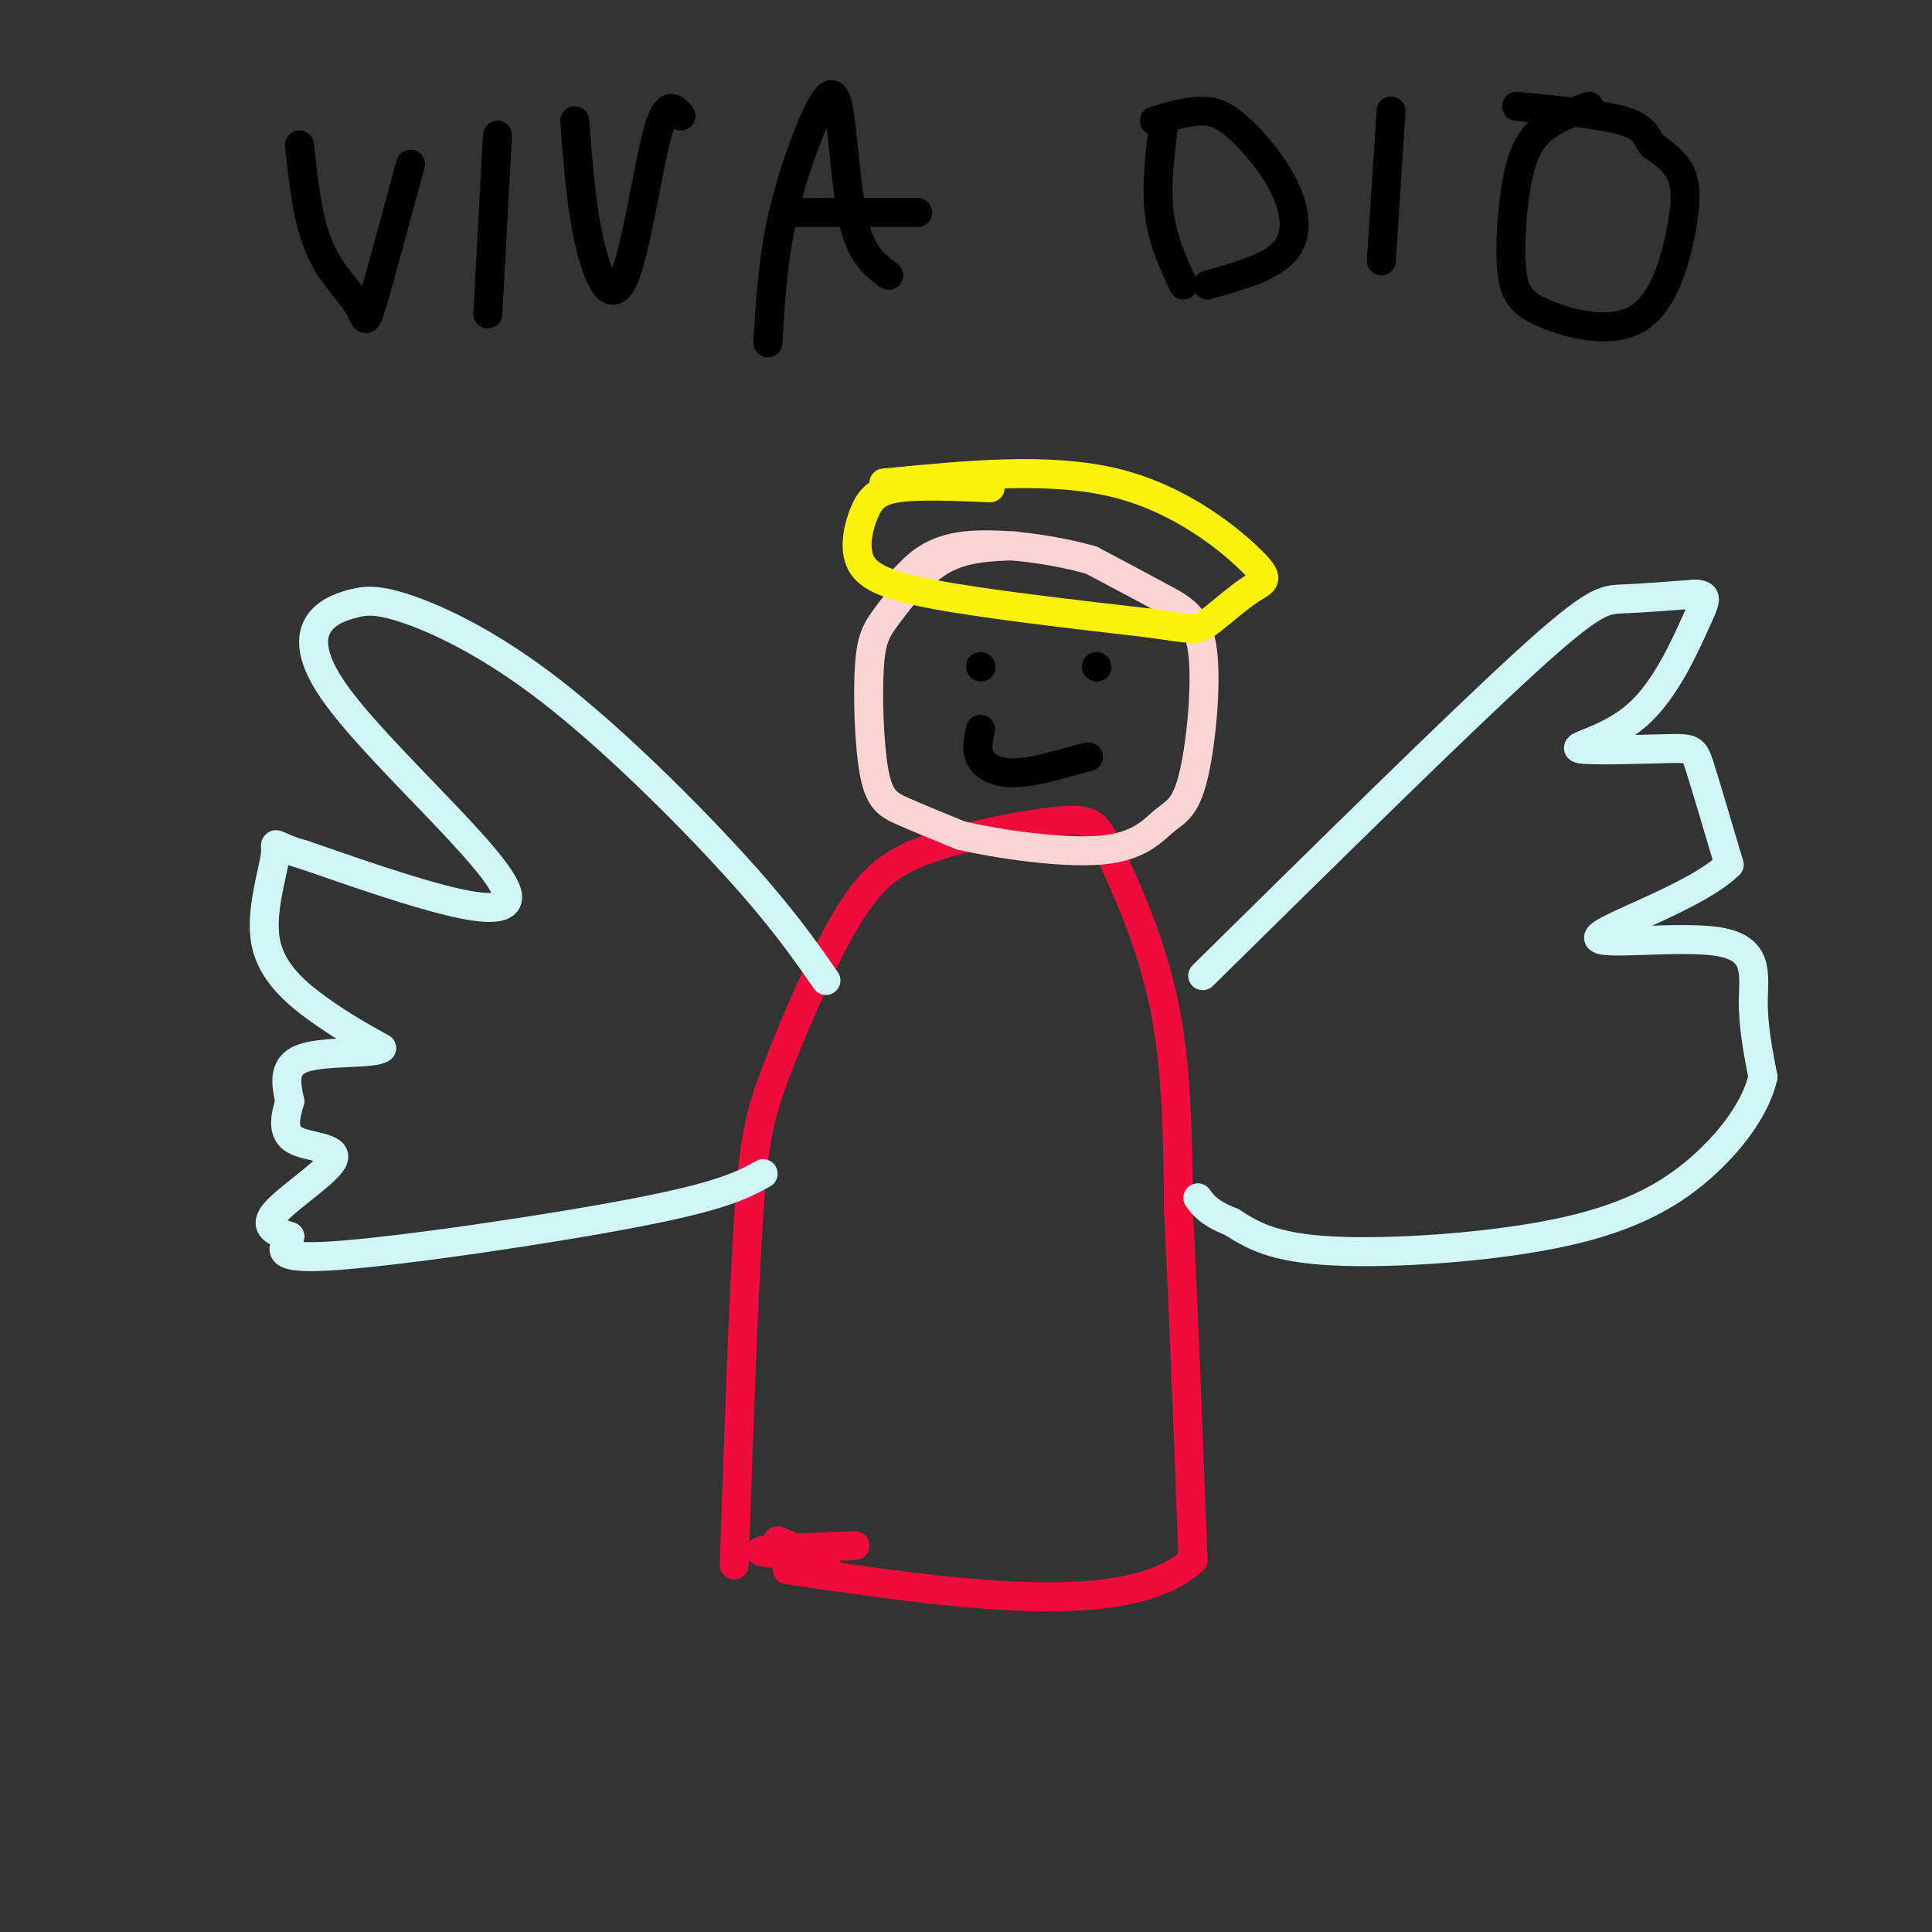 <svg viewBox='0 0 400 400' version='1.1' xmlns='http://www.w3.org/2000/svg' xmlns:xlink='http://www.w3.org/1999/xlink'><rect x="0" y="0" width="400" height="400" fill="#333333" stroke="none"/><g fill='none' stroke='rgb(240,11,61)' stroke-width='6' stroke-linecap='round' stroke-linejoin='round'><path d='M152,324c0.958,-27.804 1.917,-55.607 3,-72c1.083,-16.393 2.292,-21.375 6,-31c3.708,-9.625 9.917,-23.893 15,-32c5.083,-8.107 9.042,-10.054 13,-12'/><path d='M189,177c8.305,-3.509 22.566,-6.281 30,-7c7.434,-0.719 8.040,0.614 11,7c2.960,6.386 8.274,17.825 11,31c2.726,13.175 2.863,28.088 3,43'/><path d='M244,251c1.000,19.167 2.000,45.583 3,72'/><path d='M247,323c-13.500,12.333 -48.750,7.167 -84,2'/><path d='M171,323c0.000,0.000 -10.000,-4.000 -10,-4'/><path d='M165,322c-4.500,-0.333 -9.000,-0.667 -7,-1c2.000,-0.333 10.500,-0.667 19,-1'/></g>
<g fill='none' stroke='rgb(251,212,212)' stroke-width='6' stroke-linecap='round' stroke-linejoin='round'><path d='M210,113c-5.216,0.192 -10.432,0.385 -15,3c-4.568,2.615 -8.489,7.654 -11,11c-2.511,3.346 -3.611,5.000 -4,11c-0.389,6.000 -0.066,16.346 1,22c1.066,5.654 2.876,6.615 6,8c3.124,1.385 7.562,3.192 12,5'/><path d='M199,173c7.719,1.773 21.016,3.706 29,3c7.984,-0.706 10.653,-4.051 13,-6c2.347,-1.949 4.371,-2.502 6,-9c1.629,-6.498 2.862,-18.942 2,-26c-0.862,-7.058 -3.818,-8.731 -8,-11c-4.182,-2.269 -9.591,-5.135 -15,-8'/><path d='M226,116c-7.533,-2.222 -18.867,-3.778 -26,-3c-7.133,0.778 -10.067,3.889 -13,7'/></g>
<g fill='none' stroke='rgb(251,242,11)' stroke-width='6' stroke-linecap='round' stroke-linejoin='round'><path d='M205,101c-7.316,-0.309 -14.632,-0.619 -19,0c-4.368,0.619 -5.789,2.166 -7,5c-1.211,2.834 -2.211,6.955 -1,10c1.211,3.045 4.632,5.013 15,7c10.368,1.987 27.684,3.994 45,6'/><path d='M238,129c9.212,1.324 9.742,1.634 12,0c2.258,-1.634 6.244,-5.211 9,-7c2.756,-1.789 4.280,-1.789 0,-6c-4.280,-4.211 -14.366,-12.632 -28,-16c-13.634,-3.368 -30.817,-1.684 -48,0'/></g>
<g fill='none' stroke='rgb(208,246,247)' stroke-width='6' stroke-linecap='round' stroke-linejoin='round'><path d='M171,203c-4.560,-6.571 -9.119,-13.143 -19,-24c-9.881,-10.857 -25.083,-26.000 -38,-36c-12.917,-10.000 -23.548,-14.857 -30,-17c-6.452,-2.143 -8.726,-1.571 -11,-1'/><path d='M73,125c-5.250,1.321 -12.875,5.125 -4,18c8.875,12.875 34.250,34.821 36,42c1.750,7.179 -20.125,-0.411 -42,-8'/><path d='M63,177c-7.601,-2.131 -5.604,-3.458 -6,0c-0.396,3.458 -3.183,11.700 -2,18c1.183,6.300 6.338,10.657 11,14c4.662,3.343 8.831,5.671 13,8'/><path d='M79,217c-1.400,1.289 -11.400,0.511 -16,2c-4.600,1.489 -3.800,5.244 -3,9'/><path d='M60,228c-0.923,3.121 -1.732,6.424 1,8c2.732,1.576 9.005,1.424 8,4c-1.005,2.576 -9.287,7.879 -12,11c-2.713,3.121 0.144,4.061 3,5'/><path d='M60,256c-0.940,2.119 -4.792,4.917 9,4c13.792,-0.917 45.226,-5.548 63,-9c17.774,-3.452 21.887,-5.726 26,-8'/><path d='M249,202c26.400,-26.022 52.800,-52.044 67,-65c14.200,-12.956 16.200,-12.844 20,-13c3.800,-0.156 9.400,-0.578 15,-1'/><path d='M351,123c2.782,0.165 2.237,1.078 0,6c-2.237,4.922 -6.166,13.855 -12,19c-5.834,5.145 -13.574,6.503 -12,7c1.574,0.497 12.462,0.134 18,0c5.538,-0.134 5.725,-0.038 7,4c1.275,4.038 3.637,12.019 6,20'/><path d='M358,179c-6.596,6.571 -26.088,12.998 -27,15c-0.912,2.002 16.754,-0.423 25,1c8.246,1.423 7.070,6.692 7,12c-0.070,5.308 0.965,10.654 2,16'/><path d='M365,223c-1.349,5.786 -5.722,12.252 -12,18c-6.278,5.748 -14.459,10.778 -29,14c-14.541,3.222 -35.440,4.635 -48,4c-12.560,-0.635 -16.780,-3.317 -21,-6'/><path d='M255,253c-4.667,-1.833 -5.833,-3.417 -7,-5'/></g>
<g fill='none' stroke='rgb(0,0,0)' stroke-width='6' stroke-linecap='round' stroke-linejoin='round'><path d='M62,30c0.827,7.690 1.655,15.381 4,21c2.345,5.619 6.208,9.167 8,12c1.792,2.833 1.512,4.952 3,0c1.488,-4.952 4.744,-16.976 8,-29'/><path d='M103,28c0.000,0.000 -2.000,37.000 -2,37'/><path d='M119,25c0.655,8.792 1.310,17.583 3,25c1.690,7.417 4.417,13.458 7,8c2.583,-5.458 5.024,-22.417 7,-30c1.976,-7.583 3.488,-5.792 5,-4'/><path d='M159,71c0.470,-8.453 0.941,-16.906 3,-26c2.059,-9.094 5.707,-18.829 8,-23c2.293,-4.171 3.233,-2.777 4,3c0.767,5.777 1.362,15.936 3,22c1.638,6.064 4.319,8.032 7,10'/><path d='M165,44c0.000,0.000 25.000,0.000 25,0'/><path d='M241,25c-0.833,6.667 -1.667,13.333 -1,19c0.667,5.667 2.833,10.333 5,15'/><path d='M239,25c3.568,-1.027 7.136,-2.054 10,-2c2.864,0.054 5.026,1.190 8,4c2.974,2.810 6.762,7.295 9,12c2.238,4.705 2.925,9.630 0,13c-2.925,3.370 -9.463,5.185 -16,7'/><path d='M288,23c0.000,0.000 -2.000,31.000 -2,31'/><path d='M329,22c-3.711,1.352 -7.422,2.703 -10,5c-2.578,2.297 -4.022,5.539 -5,11c-0.978,5.461 -1.491,13.141 -1,18c0.491,4.859 1.985,6.899 7,9c5.015,2.101 13.550,4.264 19,1c5.450,-3.264 7.813,-11.956 9,-18c1.187,-6.044 1.196,-9.441 0,-12c-1.196,-2.559 -3.598,-4.279 -6,-6'/><path d='M342,30c-1.289,-1.911 -1.511,-3.689 -6,-5c-4.489,-1.311 -13.244,-2.156 -22,-3'/><path d='M203,138c0.000,0.000 0.100,0.100 0.1,0.1'/><path d='M227,138c0.000,0.000 0.100,0.100 0.1,0.1'/><path d='M203,151c-0.467,2.133 -0.933,4.267 0,6c0.933,1.733 3.267,3.067 7,3c3.733,-0.067 8.867,-1.533 14,-3'/><path d='M224,157c2.333,-0.500 1.167,-0.250 0,0'/></g>
</svg>
